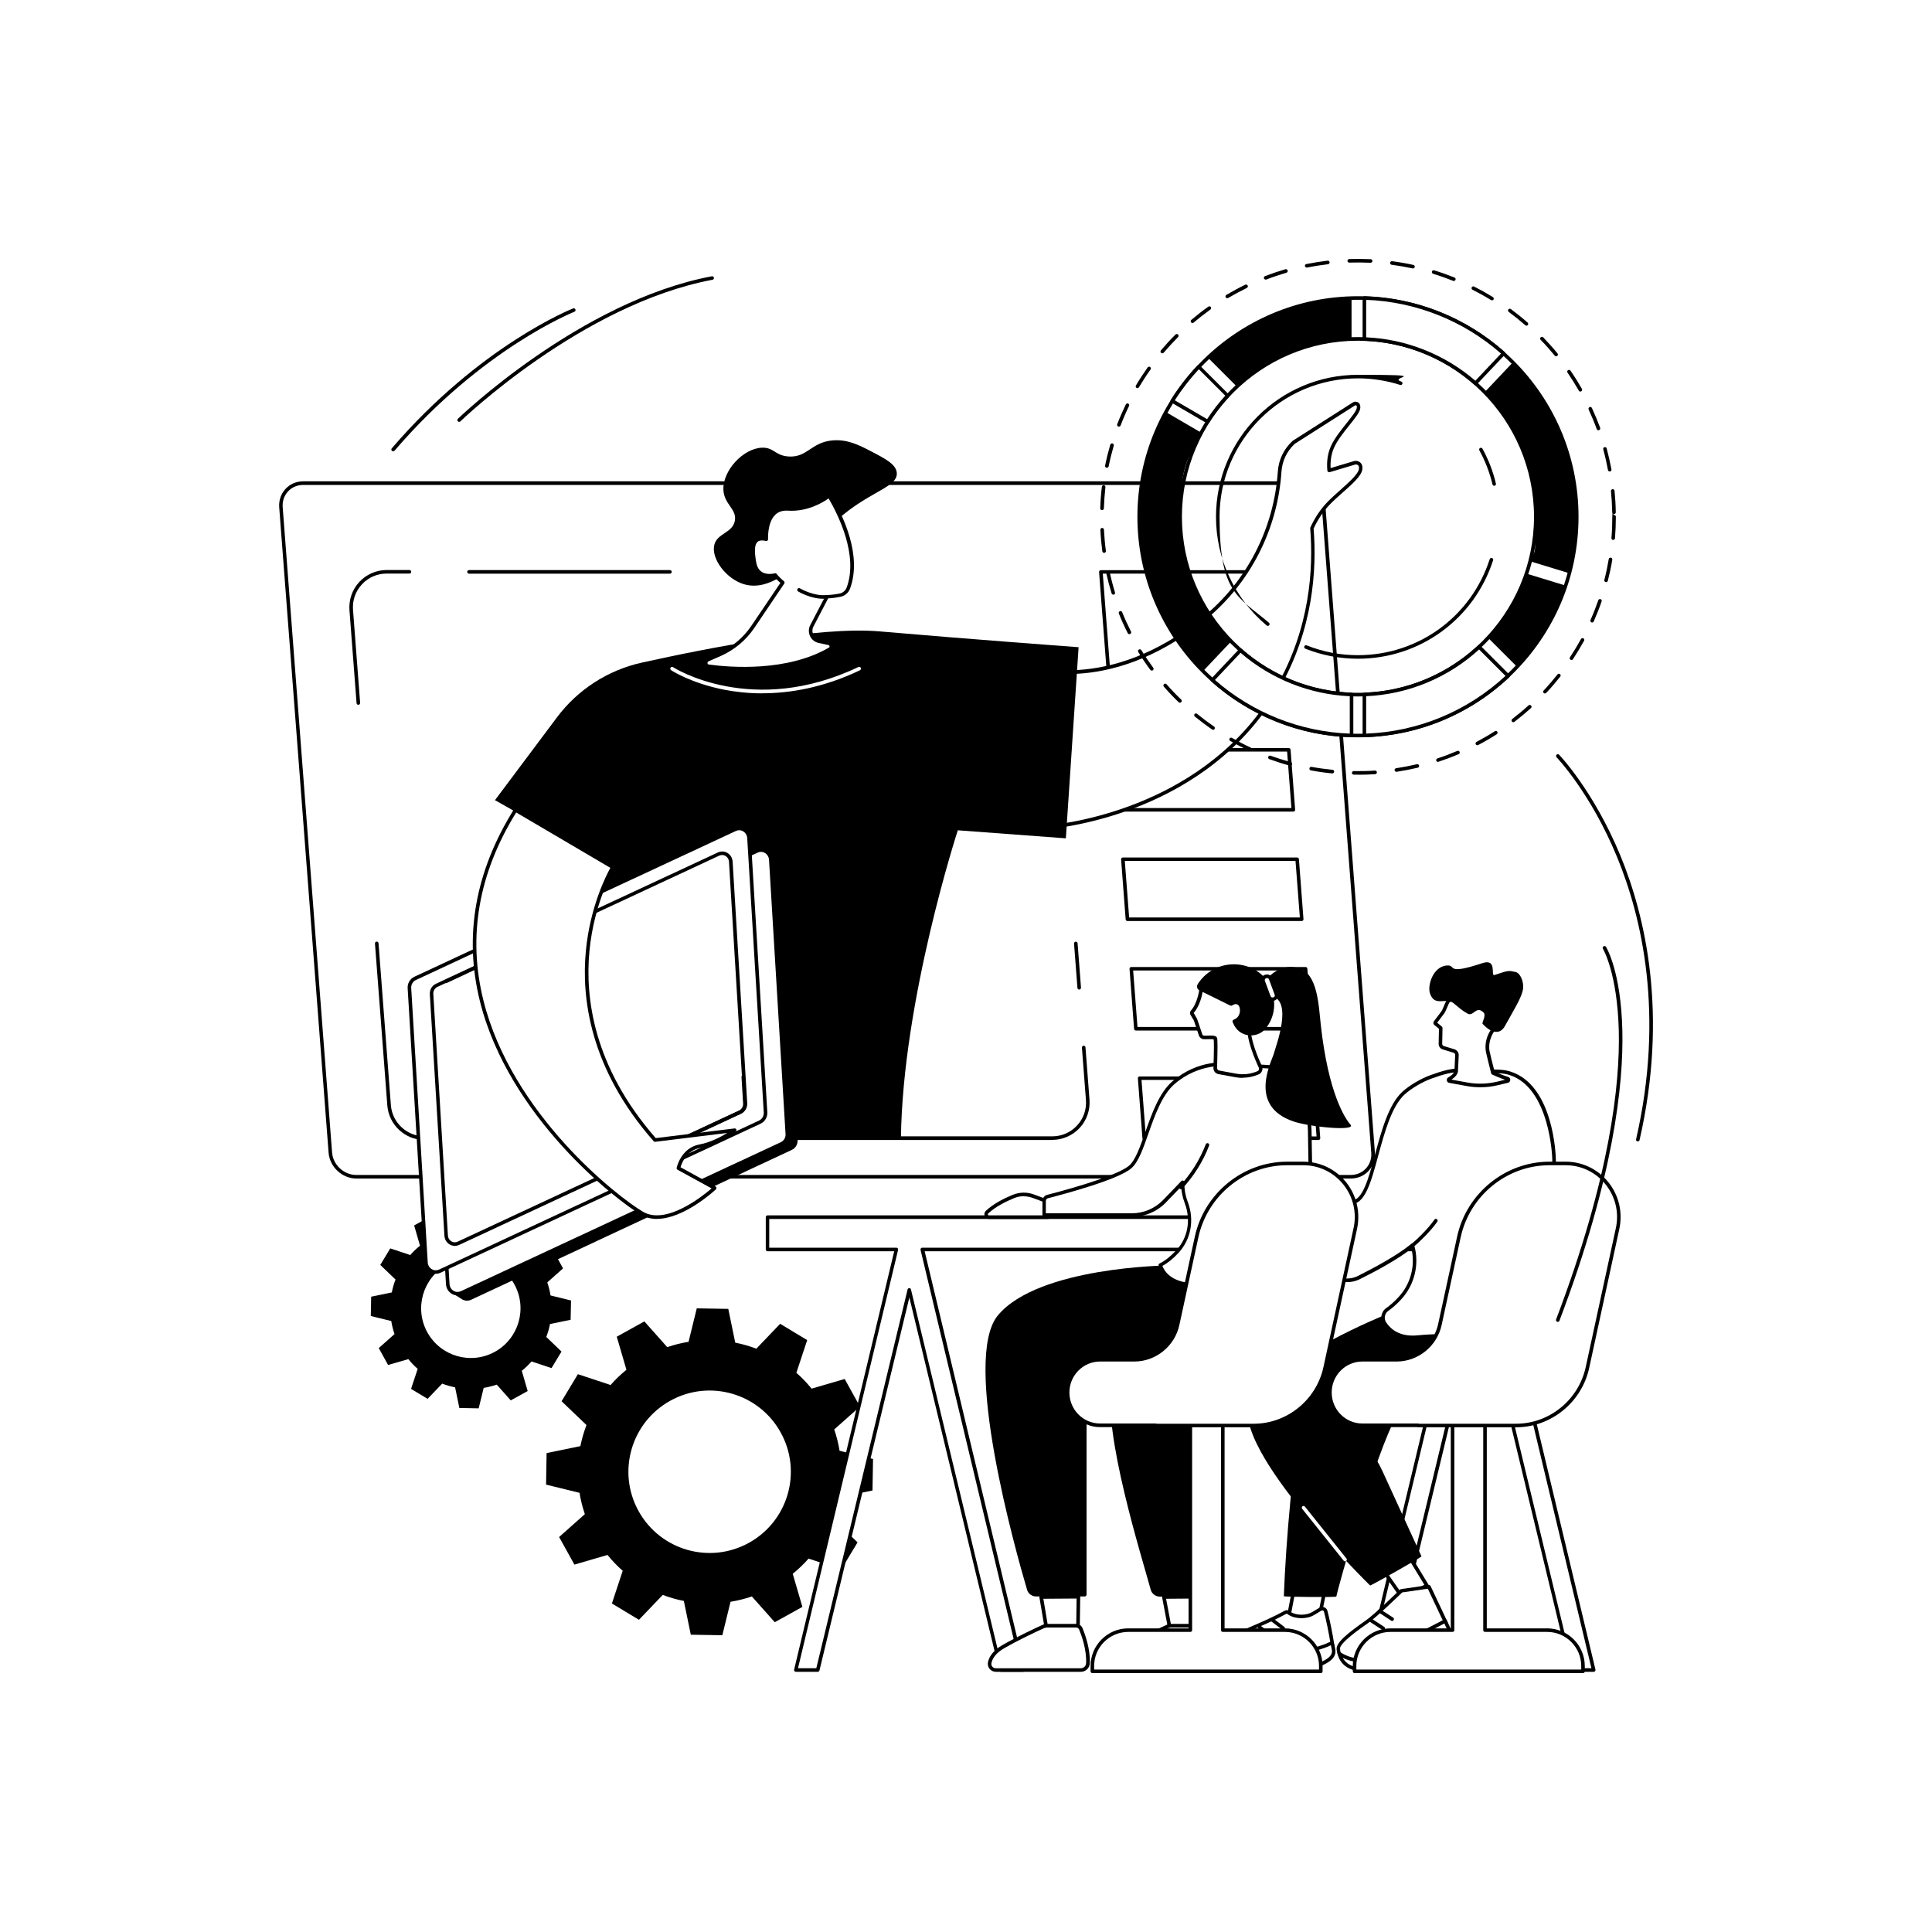 <?xml version="1.0" encoding="UTF-8"?> <svg xmlns="http://www.w3.org/2000/svg" version="1.1" viewBox="0 0 2500 2500"><defs><style> .st0 { fill: #fff; } </style></defs><g id="Background"><rect class="st0" width="2500" height="2500"></rect></g><g id="Illustration"><g id="Online_workshop"><path d="M660.9,1812.1l21.9-12.1-7.6-26.2c4.6-3.7,8.8-7.7,12.6-12.1l25.9,8.6,12.9-21.4-19.7-18.9c2.1-5.4,3.7-11,4.8-16.7l26.7-5.5.5-25-26.5-6.5c-.9-5.7-2.3-11.3-4.2-16.9l20.4-18.1-12.1-21.9-26.2,7.6c-3.7-4.6-7.7-8.8-12.1-12.6l8.6-25.9-21.4-12.9-18.9,19.7c-5.4-2.1-11-3.7-16.7-4.8l-5.5-26.7-25-.5-6.5,26.5c-5.7.9-11.3,2.3-16.9,4.2l-18.1-20.4-21.9,12.1,7.6,26.2c-4.6,3.7-8.8,7.7-12.6,12.1l-25.9-8.6-12.9,21.4,19.7,18.9c-2.1,5.4-3.7,11-4.8,16.7l-26.7,5.5-.5,25,26.5,6.5c.9,5.7,2.3,11.3,4.2,16.9l-20.4,18.1,12.1,21.9,26.2-7.6c3.7,4.6,7.7,8.8,12.1,12.6l-8.6,25.9,21.4,12.9,18.9-19.7c5.4,2.1,11,3.7,16.7,4.8l5.5,26.7,25,.5,6.5-26.5c5.7-.9,11.3-2.3,16.9-4.2l18.1,20.4ZM553,1724.1c-17.2-31.1-5.9-70.2,25.1-87.4,31.1-17.2,70.2-5.9,87.4,25.1,17.2,31.1,5.9,70.2-25.1,87.4-31.1,17.2-70.2,5.9-87.4-25.1Z"></path><path d="M1002.6,2099.1l35.7-19.8-12.5-42.8c7.5-6.1,14.3-12.6,20.5-19.7l42.3,14,21.1-35-32.2-30.8c3.4-8.9,6-18,7.8-27.3l43.7-9,.7-40.8-43.3-10.6c-1.5-9.3-3.8-18.5-6.9-27.6l33.3-29.6-19.8-35.7-42.8,12.5c-6.1-7.5-12.6-14.3-19.7-20.5l14-42.3-35-21.1-30.8,32.2c-8.9-3.4-18-6-27.3-7.8l-9-43.7-40.8-.7-10.6,43.3c-9.3,1.5-18.5,3.8-27.6,6.9l-29.6-33.3-35.7,19.8,12.5,42.8c-7.5,6.1-14.3,12.6-20.5,19.7l-42.3-14-21.1,35,32.2,30.8c-3.4,8.9-6,18-7.9,27.3l-43.7,9-.7,40.8,43.3,10.6c1.5,9.3,3.8,18.5,6.9,27.6l-33.3,29.6,19.8,35.7,42.8-12.5c6.1,7.5,12.6,14.3,19.7,20.5l-14,42.3,35,21.1,30.8-32.2c8.9,3.4,18,6,27.3,7.8l9,43.7,40.8.7,10.6-43.3c9.3-1.5,18.5-3.8,27.6-6.9l29.6,33.3ZM826.3,1955.3c-28.1-50.8-9.7-114.7,41.1-142.8,50.8-28.1,114.7-9.7,142.8,41.1,28.1,50.8,9.7,114.7-41.1,142.8-50.8,28.1-114.7,9.7-142.8-41.1Z"></path><g><g><path class="st0" d="M392.4,625.2h1286.8c17.3,0,32.3,14,33.6,31.2l63.9,835c1.3,17.3-11.6,31.2-28.8,31.2H461.1c-17.3,0-32.3-14-33.6-31.2l-63.9-835c-1.3-17.3,11.6-31.2,28.8-31.2Z"></path><path d="M1747.9,1525H461.1c-18.4,0-34.5-15-35.9-33.4l-63.9-835c-.7-9,2.2-17.5,8.1-23.9,5.9-6.4,14.1-9.9,23.1-9.9h1286.8c18.4,0,34.5,15,35.9,33.4l63.9,835c.7,9-2.2,17.5-8.1,23.9-5.9,6.4-14.1,9.9-23.1,9.9ZM392.4,627.5c-7.7,0-14.7,3-19.7,8.4-5,5.4-7.5,12.7-6.9,20.4l63.9,835c1.2,16,15.3,29.1,31.3,29.1h1286.8c7.7,0,14.7-3,19.7-8.4,5-5.4,7.5-12.7,6.9-20.4l-63.9-835c-1.2-16-15.3-29.1-31.3-29.1H392.4Z"></path></g><g><path d="M1396.5,1280.5c-1.2,0-2.2-.9-2.3-2.1l-4.4-57.4c0-1.3.9-2.4,2.1-2.5,1.2-.1,2.4.9,2.5,2.1l4.4,57.4c0,1.3-.9,2.4-2.1,2.5,0,0-.1,0-.2,0Z"></path><path d="M1361.7,1475.1h-812.4c-25.1,0-46.2-19.6-48.1-44.6l-16-209.6c0-1.3.9-2.4,2.1-2.5,1.3,0,2.4.9,2.5,2.1l16,209.6c1.7,22.6,20.9,40.3,43.5,40.3h812.4c12.3,0,23.7-5,32-14,8.4-9,12.4-20.7,11.5-33l-5.2-67.8c0-1.3.9-2.4,2.1-2.5,1.2,0,2.4.9,2.5,2.1l5.2,67.8c1,13.4-3.6,26.7-12.7,36.5-9.1,9.8-22,15.5-35.4,15.5Z"></path><path d="M463.7,912c-1.2,0-2.2-.9-2.3-2.1l-9.2-120.3c-1-13.4,3.6-26.7,12.7-36.5,9.1-9.8,22-15.5,35.4-15.5h29.5c1.3,0,2.3,1,2.3,2.3s-1,2.3-2.3,2.3h-29.5c-12.3,0-23.7,5-32,14-8.4,9-12.4,20.7-11.5,33l9.2,120.3c0,1.3-.9,2.4-2.1,2.5,0,0-.1,0-.2,0Z"></path><path d="M866.9,742.3h-260c-1.3,0-2.3-1-2.3-2.3s1-2.3,2.3-2.3h260c1.3,0,2.3,1,2.3,2.3s-1,2.3-2.3,2.3Z"></path><path d="M1673.6,1050.2h-225.5c-1.2,0-2.2-.9-2.3-2.1l-5.9-77.7c0-.6.2-1.3.6-1.7.4-.5,1.1-.7,1.7-.7h225.5c1.2,0,2.2.9,2.3,2.1l5.9,77.7c0,.6-.2,1.3-.6,1.7-.4.5-1.1.7-1.7.7ZM1450.2,1045.6h220.9l-5.6-73.1h-220.9l5.6,73.1Z"></path><path d="M1684.4,1191.8h-225.5c-1.2,0-2.2-.9-2.3-2.1l-5.9-77.7c0-.6.2-1.3.6-1.7.4-.5,1.1-.7,1.7-.7h225.5c1.2,0,2.2.9,2.3,2.1l5.9,77.7c0,.6-.2,1.3-.6,1.7s-1.1.7-1.7.7ZM1461.1,1187.2h220.9l-5.6-73.1h-220.9l5.6,73.1Z"></path><path d="M1695.3,1333.5h-225.5c-1.2,0-2.2-.9-2.3-2.1l-5.9-77.7c0-.6.2-1.3.6-1.7s1.1-.7,1.7-.7h225.5c1.2,0,2.2.9,2.3,2.1l5.9,77.7c0,.6-.2,1.3-.6,1.7s-1.1.7-1.7.7ZM1471.9,1328.9h220.9l-5.6-73.1h-220.9l5.6,73.1Z"></path><path d="M1706.1,1475.1h-225.5c-1.2,0-2.2-.9-2.3-2.1l-5.9-77.7c0-.6.2-1.3.6-1.7.4-.5,1.1-.7,1.7-.7h225.5c1.2,0,2.2.9,2.3,2.1l5.9,77.7c0,.6-.2,1.3-.6,1.7-.4.5-1.1.7-1.7.7ZM1482.7,1470.5h220.9l-5.6-73.1h-220.9l5.6,73.1Z"></path><path d="M1663,912h-225.5c-1.2,0-2.2-.9-2.3-2.1l-13-169.7c0-.6.2-1.3.6-1.7s1.1-.7,1.7-.7h225.5c1.2,0,2.2.9,2.3,2.1l13,169.7c0,.6-.2,1.3-.6,1.7-.4.5-1.1.7-1.7.7ZM1439.6,907.4h220.9l-12.6-165.1h-220.9l12.6,165.1Z"></path></g></g><g><g><g><path class="st0" d="M1328.2,862s104.4,40.3,230-61.7c57.6-46.8,92.7-115.9,97.6-190,1-14.5,7.4-28,18.1-37.9l77.9-49.7c1.5-1,3.5-.9,4.9.3,1.5,1.2,1.3,3.7,1.2,4.7-.7,9-25.1,31-33.8,50.7-2.7,6.2-5.7,16-4.3,30.3,10.9-3.3,21.9-6.5,32.8-9.8,2.3-.7,4.9,0,6.6,1.8,2,2.1,1.6,5.3,1.4,6.6-1.4,10.9-27.1,29-41.5,44.1-6,6.3-14.3,16.5-21.4,32.2,3.1,37.5,4.6,122-44.6,207.2-92,159.5-278.4,178-298,179.6l-26.9-208.5Z"></path><path d="M1355,1072.8c-1.1,0-2.1-.9-2.3-2l-26.9-208.5c-.1-.8.2-1.6.9-2.1.6-.5,1.5-.6,2.3-.3,1,.4,104.7,38.5,227.7-61.4,56.6-46,91.9-114.6,96.8-188.3,1-15.1,7.7-29.1,18.8-39.4.1,0,.2-.2.3-.3l77.9-49.7c2.4-1.5,5.4-1.3,7.6.5,2.4,2,2.2,5.4,2.1,6.7-.4,5.1-6.4,12.6-14,22.1-7.4,9.2-15.7,19.6-20,29.3-3.4,7.7-4.9,16.6-4.4,26.3l30.1-9c3.2-1,6.6,0,8.9,2.4,2.7,2.9,2.2,7,2,8.5-1.1,8.2-13,18.8-25.7,30-5.8,5.1-11.8,10.5-16.5,15.4-8.3,8.7-15.3,19.1-20.8,31,4.2,52.2-.2,130.4-44.9,208-91.8,159.2-278.8,179.1-299.8,180.8,0,0-.1,0-.2,0ZM1331,865.3l26.1,202.6c29.1-2.8,205.9-25.7,294-178.3,44.3-76.8,48.5-154.4,44.3-205.9,0-.4,0-.8.2-1.1,5.7-12.6,13.1-23.6,21.9-32.8,4.8-5,10.9-10.4,16.7-15.6,10.9-9.7,23.3-20.7,24.2-27.1.1-1,.5-3.5-.8-4.8-1.1-1.1-2.7-1.6-4.2-1.1l-32.8,9.8c-.7.2-1.4,0-2-.3-.6-.4-.9-1-1-1.7-1.1-11.7.4-22.2,4.5-31.4,4.6-10.3,13.1-20.9,20.6-30.3,6.5-8.2,12.7-15.9,13-19.6.2-1.9-.1-2.6-.4-2.8-.6-.5-1.5-.6-2.2-.1l-77.7,49.5c-10.2,9.5-16.3,22.3-17.2,36.2-5,75-40.9,144.8-98.5,191.6-65.3,53.1-124.9,67.2-163.4,69.6-33.4,2.1-56.7-3.7-65.3-6.3Z"></path></g><path d="M664.7,1473.2h501.1c2.1-179.5,73.6-398.8,73.6-398.8l139.8,10.4,16.5-247.3s-142.5-10.5-257.8-20.5c-77.9-6.7-222.2,21.5-307.7,40.5-43.8,9.8-82.7,34.9-109.6,70.9l-80.1,107,87,49.4c-74.5,125.8-73.9,285.8-62.8,388.4Z"></path><g><g><path d="M1010.7,1120.2l21.4,355c.3,5.4-2.6,10.5-7.4,12.7l-415.1,194c-4.1,1.9-8.6,1.4-12-.8-3.3-2.1-13.1-8.3-13.1-8.3l-14.3-357c-.3-5.4,2.6-10.5,7.4-12.7l416.8-200.4s7.4,5.1,10.9,7.6c3,2.2,5.2,5.7,5.4,10Z"></path><g><path class="st0" d="M997.5,1112.3l21.4,355c.3,5.4-2.6,10.5-7.4,12.7l-414,192.8c-8.1,3.8-17.4-2-18-11.2l-21.4-355c-.3-5.4,2.6-10.5,7.4-12.7l414-192.8c8.1-3.8,17.4,2,18,11.2Z"></path><path d="M592.2,1676.3c-2.6,0-5.2-.7-7.6-2.1-4.4-2.6-7.2-7.2-7.5-12.4l-21.4-355c-.4-6.3,3.1-12.3,8.8-14.9l414-192.8c4.5-2.1,9.5-1.8,13.8.7,4.4,2.6,7.2,7.2,7.5,12.4l21.4,355c.4,6.3-3.1,12.3-8.8,14.9l-414,192.8c-2,.9-4.1,1.4-6.2,1.4ZM984.7,1102.3c-1.4,0-2.9.3-4.3,1l-414,192.8c-3.9,1.8-6.4,6-6.1,10.5l21.4,355c.2,3.6,2.2,6.9,5.2,8.7,2.9,1.8,6.4,1.9,9.5.5l414-192.8c3.9-1.8,6.4-6,6.1-10.5l-21.4-355c-.2-3.6-2.2-6.9-5.2-8.7-1.6-1-3.4-1.5-5.2-1.5Z"></path></g></g><g><path class="st0" d="M969.2,1084.3l21.4,355c.3,5.4-2.6,10.5-7.4,12.7l-414,192.8c-8.1,3.8-17.4-2-18-11.2l-21.4-355c-.3-5.4,2.6-10.5,7.4-12.7l414-192.8c8.1-3.8,17.4,2,18,11.2Z"></path><path d="M564,1648.3c-2.6,0-5.2-.7-7.6-2.1-4.4-2.6-7.2-7.2-7.5-12.4l-21.4-355c-.4-6.3,3.1-12.3,8.7-14.9l414-192.8c4.5-2.1,9.5-1.8,13.8.7,4.4,2.6,7.2,7.2,7.5,12.4l21.4,355c.4,6.3-3.1,12.3-8.8,14.9l-414,192.8c-2,.9-4.1,1.4-6.2,1.4ZM956.5,1074.3c-1.4,0-2.9.3-4.3,1l-414,192.8c-3.9,1.8-6.4,6-6.1,10.5l21.4,355c.2,3.6,2.2,6.9,5.2,8.7,2.9,1.8,6.4,1.9,9.5.5l414-192.8c3.9-1.8,6.4-6,6.1-10.5l-21.4-355c-.2-3.6-2.2-6.9-5.2-8.7-1.6-1-3.4-1.5-5.2-1.5Z"></path></g><g><path class="st0" d="M945.6,1115l18.9,312.8c.3,4.8-2.3,9.2-6.5,11.2l-364.8,169.9c-7.2,3.3-15.4-1.8-15.9-9.8l-18.9-312.8c-.3-4.8,2.3-9.2,6.5-11.2l364.8-169.9c7.2-3.3,15.4,1.8,15.9,9.8Z"></path><path d="M588.6,1612.2c-2.3,0-4.7-.6-6.8-1.9-3.9-2.3-6.4-6.5-6.7-11.1l-18.9-312.8c-.3-5.7,2.8-11.1,7.9-13.4l364.8-169.9c4-1.9,8.6-1.7,12.4.6,3.9,2.3,6.4,6.5,6.7,11.1l18.9,312.8c.3,5.7-2.8,11.1-7.9,13.4l-364.8,169.9c-1.8.8-3.7,1.3-5.6,1.3ZM934.4,1106.4c-1.2,0-2.5.3-3.7.8l-364.8,169.9c-3.3,1.6-5.4,5.2-5.2,9l18.9,312.8c.2,3.1,1.9,5.9,4.5,7.4,2.5,1.5,5.5,1.7,8.1.4l364.8-169.9c3.3-1.6,5.4-5.2,5.2-9l-18.9-312.8c-.2-3.1-1.9-5.9-4.5-7.4-1.4-.8-2.9-1.2-4.4-1.2Z"></path></g><g><path d="M866.9,1483.6c-.9,0-1.7-.5-2.1-1.3-.5-1.2,0-2.5,1.1-3.1l90.5-42.1c3.3-1.6,5.4-5.2,5.2-8.9l-2.1-34.7c0-1.3.9-2.4,2.2-2.4,1.3,0,2.4.9,2.4,2.2l2.1,34.7c.3,5.7-2.8,11.1-7.9,13.4l-90.5,42.1c-.3.1-.6.2-1,.2Z"></path><path d="M577,1272.2c-.9,0-1.7-.5-2.1-1.3-.5-1.2,0-2.5,1.1-3.1l59.9-28.1c1.2-.5,2.5,0,3.1,1.1.5,1.2,0,2.5-1.1,3.1l-59.9,28.1c-.3.1-.7.2-1,.2Z"></path></g></g><g><path class="st0" d="M667.1,1048.3l125.8,74s-105,171.4,54.6,353l103.1-12.7s-22.2,16.5-45,20.7c-22.8,4.1-27.7,28.5-27.7,28.5l46.9,25.7s-57.6,53.6-93.7,32.7c-36.1-20.9-336.4-245.9-163.9-521.8Z"></path><path d="M850.2,1577.3c-7.1,0-14-1.5-20.3-5.2-32.5-18.8-171.8-127.3-208.9-276.6-21-84.4-6.1-168.1,44.2-248.5.7-1.1,2-1.4,3.1-.8l125.8,74c.5.3.9.8,1.1,1.4.2.6,0,1.2-.3,1.8-.3.4-26.1,43.3-32.2,107.6-5.6,59.1,4.7,148.9,85.8,241.7l101.9-12.5c1-.2,2,.5,2.4,1.4.4,1,0,2.1-.8,2.7-.9.7-22.9,16.9-46,21.1-17.7,3.2-23.9,19.8-25.4,25l45.3,24.9c.6.4,1.1,1,1.2,1.7,0,.7-.2,1.5-.7,2-2,1.9-41.5,38.2-76.2,38.2ZM667.9,1051.4c-48.7,78.7-62.9,160.5-42.4,243,36.7,147.7,174.6,255.1,206.7,273.7,30.1,17.5,77.4-20.6,88.6-30.3l-44-24.1c-.9-.5-1.4-1.5-1.2-2.5,0-.3,5.5-25.9,29.6-30.3,13.9-2.5,27.6-9.8,36-14.9l-93.4,11.5c-.8,0-1.5-.2-2-.8-83-94.4-93.5-186-87.7-246.3,5.5-57.4,26.5-98,31.7-107.4l-121.9-71.7Z"></path></g></g><g><path d="M1016.8,742.5c-12.5,7.8-32.2,20-54.1,13.5-23.3-7-42.7-33.3-38.4-50.9,3.8-15.4,23.5-15.1,26.6-31.2,2.8-15.1-13.6-20.9-14.8-39.5-1.5-24.8,25.3-54.4,50.2-55.1,15.2-.4,16.8,10.4,34.4,11.4,24,1.4,28.8-18.1,56.1-20.8,19.6-1.9,35.7,6.5,49.2,13.5,20,10.4,33.2,17.3,34.4,28.1,2.5,22-48.9,25.5-96.4,81-17.3,20.2-23.8,35.3-47.2,49.9Z"></path><g><path class="st0" d="M1097.8,760.9c18.5-50.3-21.9-114.2-24.9-119.5,0,0-22.9,19-53.4,17-30.5-2-28,39.2-28,39.2-16.6-3.7-19.5,7.5-15.4,30.3,4.1,22.8,26.7,16.1,26.7,16.1,3.2,3.8,6.5,7,9.9,9.9l-38.7,57.3c-10.6,15.6-25.3,28-42.6,35.6l-15.7,6.9c-4.1,1.8-3.3,7.9,1.2,8.4,30.7,4.1,102.7,9.3,156.7-22.2,3.2-1.9,2.4-6.8-1.3-7.6l-12.6-2.7c-8.9-1.9-13.6-11.8-9.4-19.9l19.6-37.6c6.8-.3,12.7-1.2,17-2.1,4.9-1,8.9-4.5,10.7-9.3Z"></path><path d="M963,867.5c-19.3,0-35.7-1.6-46.3-3.1-3-.4-5.3-2.7-5.8-5.7-.4-3,1.2-5.9,4-7.1l15.7-6.9c16.9-7.5,31.3-19.5,41.6-34.8l37.6-55.6c-2.7-2.4-5.3-5-7.6-7.7-3.3.7-11.6,1.8-18.5-2.5-5.1-3.1-8.3-8.4-9.7-15.8-2.9-16.3-2.1-25.7,2.8-30.4,2.9-2.8,7-3.8,12.5-3.1,0-6.6,1.1-22.6,10.5-32,5.1-5.1,11.8-7.4,20-6.8,29.2,2,51.5-16.3,51.7-16.5.5-.4,1.2-.6,1.9-.5.7.1,1.3.5,1.6,1.1.2.3.4.7.7,1.3,15.8,26.7,39.9,77.8,24.3,120.1-2,5.5-6.7,9.6-12.4,10.7-5.2,1.1-10.6,1.8-16,2.1l-19,36.4c-1.7,3.2-1.8,6.9-.2,10.2,1.5,3.3,4.5,5.6,8,6.4l12.6,2.7c2.6.6,4.6,2.6,5,5.3.4,2.6-.8,5.2-3.1,6.5-35.1,20.5-77.9,25.6-111.9,25.6ZM1003,741.7c.7,0,1.3.3,1.8.8,2.9,3.5,6.1,6.7,9.6,9.6.9.8,1.1,2.1.4,3.1l-38.7,57.3c-10.8,16-25.9,28.6-43.6,36.4l-15.7,6.9c-1.4.6-1.3,1.9-1.3,2.3,0,.4.3,1.6,1.8,1.8,28.7,3.9,101.4,9.4,155.3-21.9.9-.5.9-1.4.8-1.8,0-.3-.3-1.3-1.4-1.5l-12.6-2.7c-5-1.1-9.1-4.3-11.2-8.9s-2.1-9.8.3-14.3l19.6-37.6c.4-.7,1.1-1.2,1.9-1.2,5.5-.2,11.3-.9,16.6-2,4.1-.9,7.5-3.8,9-7.8,15.3-41.5-10.8-93.7-23.4-115.3-6.5,4.7-26.8,17.6-52.8,15.9-6.8-.4-12.3,1.4-16.4,5.5-10.3,10.2-9.1,31.1-9.1,31.3,0,.7-.3,1.4-.8,1.9-.6.5-1.3.7-2,.5-5.3-1.2-9-.7-11.1,1.4-3.6,3.4-4,12-1.5,26.2,1.1,6,3.6,10.2,7.5,12.6,6.9,4.3,16.2,1.7,16.3,1.7.2,0,.4,0,.6,0ZM1097.8,760.9h0,0Z"></path></g><path d="M1065.2,774.8c-16.5,0-31.8-9.1-32.5-9.5-1.1-.7-1.4-2.1-.8-3.2.7-1.1,2.1-1.4,3.2-.8.2.1,18,10.7,34.8,8.6,1.3-.1,2.4.7,2.6,2,.2,1.3-.7,2.4-2,2.6-1.7.2-3.5.3-5.2.3Z"></path></g><path class="st0" d="M986.3,897.2c-18.6,0-35-2-48.6-4.6-43-8.3-68.3-24.7-69.3-25.4-1.1-.7-1.4-2.1-.7-3.2.7-1.1,2.1-1.4,3.2-.7,1,.7,102.5,65.3,239.9-.2,1.2-.6,2.5,0,3.1,1.1.5,1.1,0,2.5-1.1,3.1-47.8,22.8-91.1,29.8-126.5,29.8Z"></path></g><g><path d="M1757.2,1002.4c-1.8,0-3.7,0-5.5,0-1.3,0-2.3-1.1-2.3-2.3,0-1.3,1.1-2.3,2.3-2.3h0c9.1.1,18.4,0,27.5-.7,1.3,0,2.4.9,2.5,2.2,0,1.3-.9,2.4-2.2,2.5-7.4.5-14.9.7-22.4.7ZM1724.1,1000.8c0,0-.2,0-.2,0-9.2-.9-18.5-2.2-27.6-3.9-1.3-.2-2.1-1.4-1.9-2.7.2-1.3,1.4-2.1,2.7-1.9,9,1.7,18.1,2.9,27.2,3.8,1.3.1,2.2,1.3,2.1,2.5-.1,1.2-1.1,2.1-2.3,2.1ZM1806.9,998.7c-1.1,0-2.1-.8-2.3-2-.2-1.3.7-2.4,1.9-2.6,9-1.4,18.1-3.1,27-5.2,1.2-.3,2.5.5,2.8,1.7.3,1.2-.5,2.5-1.7,2.8-9,2.1-18.2,3.9-27.4,5.3-.1,0-.2,0-.3,0ZM1669.7,990.8c-.2,0-.4,0-.6,0-8.9-2.4-17.9-5.3-26.6-8.5-1.2-.4-1.8-1.8-1.4-3,.4-1.2,1.8-1.8,3-1.4,8.6,3.1,17.4,5.9,26.2,8.3,1.2.3,2,1.6,1.6,2.8-.3,1-1.2,1.7-2.2,1.7ZM1860.7,985.9c-1,0-1.9-.6-2.2-1.6-.4-1.2.3-2.5,1.5-2.9,8.7-2.8,17.3-6.1,25.7-9.7,1.2-.5,2.5,0,3,1.2.5,1.2,0,2.5-1.2,3-8.5,3.6-17.3,6.9-26.1,9.8-.2,0-.5.1-.7.1ZM1617.7,971.8c-.3,0-.7,0-1-.2-8.4-3.9-16.7-8.2-24.8-12.8-1.1-.6-1.5-2-.9-3.1.6-1.1,2-1.5,3.1-.9,7.9,4.5,16.1,8.8,24.4,12.6,1.2.5,1.7,1.9,1.1,3.1-.4.8-1.2,1.3-2.1,1.3ZM1911.6,964.3c-.8,0-1.6-.4-2-1.2-.6-1.1-.2-2.5,1-3.1,8.1-4.3,16.1-8.9,23.7-13.8,1.1-.7,2.5-.4,3.2.7.7,1.1.4,2.5-.7,3.2-7.8,5-15.9,9.7-24.1,14-.3.2-.7.3-1.1.3ZM1569.7,944.3c-.5,0-.9-.1-1.3-.4-7.6-5.2-15.1-10.9-22.3-16.7-1-.8-1.1-2.3-.3-3.2.8-1,2.3-1.1,3.2-.3,7.1,5.8,14.5,11.3,22,16.5,1.1.7,1.3,2.2.6,3.2-.4.7-1.2,1-1.9,1ZM1958.2,934.5c-.7,0-1.4-.3-1.8-.9-.8-1-.6-2.5.4-3.2,7.2-5.5,14.4-11.5,21.1-17.6.9-.9,2.4-.8,3.3.2.9.9.8,2.4-.2,3.3-6.9,6.2-14.1,12.2-21.4,17.8-.4.3-.9.5-1.4.5ZM1526.8,909.3c-.6,0-1.2-.2-1.6-.6-6.7-6.4-13.1-13.2-19.2-20.2-.8-1-.7-2.4.2-3.3,1-.8,2.4-.7,3.3.2,6,6.9,12.4,13.6,19,19.9.9.9.9,2.3,0,3.3-.5.5-1.1.7-1.7.7ZM1999.2,897.4c-.6,0-1.1-.2-1.6-.6-.9-.9-1-2.3-.1-3.3,6.3-6.7,12.3-13.7,17.9-20.8.8-1,2.2-1.2,3.2-.4,1,.8,1.2,2.2.4,3.2-5.7,7.2-11.8,14.4-18.2,21.1-.5.5-1.1.7-1.7.7ZM1490.4,867.7c-.7,0-1.4-.3-1.9-.9-5.5-7.4-10.8-15.2-15.6-23.1-.7-1.1-.3-2.5.8-3.2,1.1-.7,2.5-.3,3.2.8,4.8,7.8,10,15.4,15.4,22.8.8,1,.5,2.5-.5,3.2-.4.3-.9.5-1.4.5ZM2033.5,854c-.4,0-.9-.1-1.3-.4-1.1-.7-1.4-2.1-.6-3.2,5-7.6,9.8-15.5,14.2-23.5.6-1.1,2-1.5,3.1-.9,1.1.6,1.5,2,.9,3.1-4.5,8.1-9.3,16.1-14.4,23.9-.4.7-1.2,1-1.9,1ZM1461.4,820.6c-.8,0-1.7-.5-2.1-1.3-4.2-8.2-8.1-16.8-11.5-25.4-.5-1.2,0-2.5,1.3-3,1.2-.5,2.5,0,3,1.3,3.4,8.5,7.3,16.9,11.4,25,.6,1.1.1,2.5-1,3.1-.3.2-.7.3-1,.3ZM2060.2,805.5c-.3,0-.6,0-.9-.2-1.2-.5-1.7-1.9-1.2-3,3.7-8.3,7.1-17,10.1-25.6.4-1.2,1.7-1.8,2.9-1.4,1.2.4,1.8,1.7,1.4,2.9-3,8.7-6.5,17.5-10.2,25.9-.4.9-1.2,1.4-2.1,1.4ZM1440.6,769.4c-1,0-1.9-.6-2.2-1.6-2.7-8.8-5.1-17.9-7.1-26.9-.3-1.2.5-2.5,1.8-2.7,1.2-.3,2.5.5,2.7,1.8,2,8.9,4.3,17.9,7,26.6.4,1.2-.3,2.5-1.5,2.9-.2,0-.5.1-.7.1ZM2078.3,753.2c-.2,0-.4,0-.6,0-1.2-.3-2-1.6-1.7-2.8,2.3-8.8,4.2-17.9,5.7-26.9.2-1.3,1.4-2.1,2.7-1.9,1.3.2,2.1,1.4,1.9,2.7-1.5,9.1-3.5,18.3-5.8,27.3-.3,1-1.2,1.7-2.2,1.7ZM1428.7,715.4c-1.1,0-2.1-.8-2.3-2-1.2-9.1-2.1-18.5-2.5-27.8,0-1.3.9-2.4,2.2-2.4,1.3-.1,2.4.9,2.4,2.2.5,9.1,1.3,18.4,2.5,27.4.2,1.3-.7,2.4-2,2.6-.1,0-.2,0-.3,0ZM2087.5,698.7c0,0-.1,0-.2,0-1.3-.1-2.2-1.2-2.1-2.5.8-9.1,1.1-18.3,1.1-27.5s1-2.3,2.3-2.3,2.3,1,2.3,2.3c0,9.3-.4,18.7-1.1,27.8-.1,1.2-1.1,2.1-2.3,2.1ZM2088.5,665.2c-1.3,0-2.3-1-2.3-2.3-.2-9.1-.7-18.4-1.6-27.4-.1-1.3.8-2.4,2.1-2.5,1.3-.1,2.4.8,2.5,2.1.9,9.2,1.5,18.6,1.6,27.8,0,1.3-1,2.3-2.3,2.3h0ZM1425.9,660.1s0,0,0,0c-1.3,0-2.3-1.1-2.2-2.4.3-9.3,1-18.6,2.1-27.8.1-1.3,1.3-2.2,2.6-2,1.3.1,2.2,1.3,2,2.6-1,9.1-1.7,18.3-2,27.4,0,1.2-1.1,2.2-2.3,2.2ZM2083,610.1c-1.1,0-2.1-.8-2.3-1.9-1.7-9-3.7-18-6.1-26.8-.3-1.2.4-2.5,1.6-2.8,1.2-.3,2.5.4,2.8,1.6,2.4,8.9,4.5,18.1,6.2,27.2.2,1.3-.6,2.5-1.8,2.7-.1,0-.3,0-.4,0ZM1432.3,605.2c-.2,0-.3,0-.5,0-1.3-.3-2.1-1.5-1.8-2.7,1.8-9.1,4.1-18.2,6.7-27.1.4-1.2,1.6-1.9,2.9-1.6,1.2.4,1.9,1.6,1.6,2.9-2.5,8.7-4.8,17.7-6.6,26.7-.2,1.1-1.2,1.9-2.3,1.9ZM2068.4,556.8c-.9,0-1.8-.6-2.2-1.5-3.1-8.5-6.7-17.1-10.5-25.4-.5-1.2,0-2.5,1.1-3.1,1.2-.5,2.5,0,3.1,1.1,3.9,8.4,7.5,17.1,10.7,25.7.4,1.2-.2,2.5-1.4,3-.3,0-.5.1-.8.1ZM1447.8,552.1c-.3,0-.6,0-.8-.2-1.2-.5-1.8-1.8-1.3-3,3.3-8.6,7.1-17.2,11.1-25.6.6-1.1,1.9-1.6,3.1-1.1,1.1.6,1.6,1.9,1.1,3.1-4,8.2-7.7,16.7-10.9,25.2-.4.9-1.2,1.5-2.2,1.5ZM2045,506.7c-.8,0-1.6-.4-2-1.2-4.5-7.9-9.4-15.7-14.6-23.3-.7-1.1-.5-2.5.6-3.2,1.1-.7,2.5-.5,3.2.6,5.3,7.6,10.2,15.6,14.8,23.6.6,1.1.2,2.5-.9,3.2-.4.2-.8.3-1.1.3ZM1471.9,502.3c-.4,0-.8-.1-1.2-.3-1.1-.7-1.5-2.1-.8-3.2,4.7-8,9.8-15.8,15.2-23.4.7-1,2.2-1.3,3.2-.5,1,.7,1.3,2.2.5,3.2-5.3,7.4-10.3,15.2-15,23-.4.7-1.2,1.1-2,1.1ZM2013.7,461.1c-.7,0-1.3-.3-1.8-.8-5.8-7.1-11.9-14-18.3-20.5-.9-.9-.9-2.4,0-3.3.9-.9,2.4-.9,3.3,0,6.4,6.7,12.7,13.7,18.5,20.8.8,1,.7,2.4-.3,3.2-.4.4-.9.5-1.5.5ZM1504,457.2c-.5,0-1.1-.2-1.5-.5-1-.8-1.1-2.3-.3-3.3,6-7.1,12.3-14,18.9-20.5.9-.9,2.4-.9,3.3,0,.9.9.9,2.4,0,3.3-6.5,6.5-12.7,13.3-18.6,20.2-.5.5-1.1.8-1.8.8ZM1975.2,421.4c-.5,0-1.1-.2-1.5-.6-6.9-6-14.1-11.8-21.4-17.2-1-.8-1.2-2.2-.5-3.2.8-1,2.2-1.2,3.2-.5,7.4,5.5,14.8,11.4,21.7,17.5,1,.8,1.1,2.3.2,3.3-.5.5-1.1.8-1.7.8ZM1543.1,418c-.7,0-1.3-.3-1.8-.8-.8-1-.7-2.4.3-3.3,7.1-6,14.5-11.8,22-17.1,1-.7,2.5-.5,3.2.5.7,1,.5,2.5-.5,3.2-7.4,5.3-14.7,11-21.7,16.9-.4.4-1,.5-1.5.5ZM1930.6,388.6c-.4,0-.8-.1-1.2-.3-7.8-4.8-15.9-9.3-24-13.4-1.1-.6-1.6-2-1-3.1.6-1.1,2-1.6,3.1-1,8.3,4.2,16.5,8.8,24.3,13.6,1.1.7,1.4,2.1.8,3.2-.4.7-1.2,1.1-2,1.1ZM1588.1,385.9c-.8,0-1.6-.4-2-1.1-.7-1.1-.3-2.5.8-3.2,8-4.7,16.2-9.2,24.5-13.2,1.1-.6,2.5,0,3.1,1.1.6,1.1,0,2.5-1.1,3.1-8.2,4-16.3,8.4-24.2,13-.4.2-.8.3-1.2.3ZM1881.2,363.6c-.3,0-.6,0-.9-.2-8.5-3.4-17.2-6.5-25.9-9.2-1.2-.4-1.9-1.7-1.5-2.9.4-1.2,1.7-1.9,2.9-1.5,8.8,2.7,17.7,5.9,26.3,9.3,1.2.5,1.8,1.8,1.3,3-.4.9-1.2,1.4-2.1,1.4ZM1637.8,361.8c-.9,0-1.8-.6-2.2-1.5-.5-1.2.1-2.5,1.3-3,8.6-3.3,17.5-6.3,26.4-8.9,1.2-.4,2.5.3,2.9,1.6.4,1.2-.3,2.5-1.6,2.9-8.8,2.6-17.5,5.5-26,8.8-.3.1-.6.2-.8.2ZM1828.4,347.3c-.2,0-.3,0-.5,0-8.9-1.9-18-3.5-27.1-4.7-1.3-.2-2.2-1.3-2-2.6.2-1.3,1.3-2.1,2.6-2,9.2,1.2,18.4,2.8,27.5,4.8,1.2.3,2,1.5,1.8,2.7-.2,1.1-1.2,1.8-2.3,1.8ZM1690.9,346.2c-1.1,0-2-.8-2.3-1.8-.3-1.3.6-2.5,1.8-2.7,9.1-1.8,18.3-3.3,27.5-4.4,1.3-.1,2.4.8,2.6,2,.1,1.3-.8,2.4-2,2.6-9.1,1.1-18.2,2.5-27.1,4.3-.2,0-.3,0-.5,0ZM1773.5,340s0,0-.1,0c-9.1-.4-18.5-.5-27.5-.2,0,0,0,0,0,0-1.2,0-2.3-1-2.3-2.2,0-1.3,1-2.3,2.2-2.4,9.1-.3,18.6-.2,27.9.2,1.3,0,2.3,1.1,2.2,2.4,0,1.2-1.1,2.2-2.3,2.2Z"></path><g><path class="st0" d="M1757.2,385.6c-156.4,0-283.1,126.8-283.1,283.1s126.8,283.1,283.1,283.1,283.1-126.8,283.1-283.1-126.8-283.1-283.1-283.1ZM1757.2,898.9c-127.1,0-230.1-103-230.1-230.1s103-230.1,230.1-230.1,230.1,103,230.1,230.1-103,230.1-230.1,230.1Z"></path><path d="M1757.2,954.1c-157.4,0-285.4-128-285.4-285.4s128-285.4,285.4-285.4,285.4,128,285.4,285.4-128,285.4-285.4,285.4ZM1757.2,387.9c-154.8,0-280.8,126-280.8,280.8s126,280.8,280.8,280.8,280.8-126,280.8-280.8-126-280.8-280.8-280.8ZM1757.2,901.2c-128.2,0-232.5-104.3-232.5-232.5s104.3-232.5,232.5-232.5,232.5,104.3,232.5,232.5-104.3,232.5-232.5,232.5ZM1757.2,440.9c-125.6,0-227.8,102.2-227.8,227.8s102.2,227.8,227.8,227.8,227.8-102.2,227.8-227.8-102.2-227.8-227.8-227.8Z"></path></g><g><g><path class="st0" d="M1588.7,512l-37.5-37.5c-12.8,13.6-24.3,28.4-34.2,44.3l45.8,26.7c7.6-12,16.3-23.2,26-33.6Z"></path><path d="M1562.7,547.9c-.4,0-.8-.1-1.2-.3l-45.8-26.7c-.5-.3-.9-.8-1.1-1.4-.2-.6,0-1.2.3-1.8,10-16,21.6-31,34.5-44.7.4-.5,1-.7,1.6-.7.6,0,1.2.2,1.7.7l37.5,37.5c.9.9.9,2.3,0,3.2-9.6,10.3-18.2,21.5-25.7,33.3-.4.7-1.2,1.1-2,1.1ZM1520.2,518l41.8,24.4c7-10.7,14.8-20.9,23.5-30.4l-34.2-34.2c-11.5,12.4-22,25.9-31.1,40.2Z"></path></g><g><path class="st0" d="M1765.5,385.7v53c55,1.9,105.1,23.2,143.7,57.2l36.4-38.5c-48.1-43-111-69.7-180.1-71.7Z"></path><path d="M1909.2,498.2c-.5,0-1.1-.2-1.5-.6-39.4-34.7-89.9-54.8-142.3-56.6-1.2,0-2.2-1.1-2.2-2.3v-53c0-.6.3-1.2.7-1.7.4-.4,1.1-.7,1.7-.7,67,1.9,131.5,27.6,181.6,72.3.5.4.7,1,.8,1.6,0,.6-.2,1.2-.6,1.7l-36.4,38.5c-.5.5-1.1.7-1.7.7ZM1767.8,436.5c51.9,2.3,101.9,22.2,141.3,56.2l33.2-35.2c-48.4-42.5-110.2-67.1-174.5-69.5v48.4Z"></path></g><path d="M1921.2,507.3c40.9,41.5,66.1,98.5,66.1,161.4s-2.5,39.2-7.3,57.6l50.7,15.5c6.2-23.3,9.6-47.8,9.6-73.1,0-78-31.6-148.7-82.6-199.9l-36.4,38.5Z"></path><path d="M1925.7,825.5l37.5,37.5c28-29.7,49.7-65.5,62.9-105.2l-50.7-15.5c-10.5,31.3-27.7,59.6-49.7,83.3Z"></path><path d="M1593.1,830.1c-40.9-41.5-66.1-98.5-66.1-161.4s9.9-76.5,27.3-108.9l-45.8-26.7c-22,40.3-34.5,86.5-34.5,135.6,0,78,31.6,148.7,82.6,199.9l36.4-38.5Z"></path><g><path class="st0" d="M1913.9,837.2c-39.2,36.5-91.2,59.5-148.5,61.5v53c71.9-2.1,137.1-31,185.9-77l-37.5-37.5Z"></path><path d="M1765.5,954c-.6,0-1.2-.2-1.6-.7-.4-.4-.7-1-.7-1.7v-53c0-1.2,1-2.3,2.2-2.3,54.7-1.9,106.9-23.6,147-60.9.9-.8,2.3-.8,3.2,0l37.5,37.5c.4.4.7,1,.7,1.7s-.3,1.2-.7,1.6c-50.9,48.1-117.5,75.6-187.5,77.7h0ZM1767.8,900.9v48.4c67.2-2.5,131-29,180.3-74.7l-34.2-34.2c-40.1,36.7-91.9,58.1-146.1,60.5Z"></path></g><path d="M1600.4,500.2c39.2-36.5,91.2-59.5,148.5-61.5v-53c-71.9,2.1-137.1,31-186,77l37.5,37.5Z"></path><g><path class="st0" d="M1748.9,951.7v-53c-55-1.9-105.1-23.2-143.7-57.2l-36.4,38.5c48.1,43,111,69.7,180.1,71.7Z"></path><path d="M1748.9,954h0c-67-1.9-131.5-27.6-181.6-72.3-.5-.4-.7-1-.8-1.6,0-.6.2-1.2.6-1.7l36.4-38.5c.9-.9,2.3-1,3.2-.1,39.4,34.7,89.9,54.8,142.3,56.6,1.2,0,2.2,1.1,2.2,2.3v53c0,.6-.3,1.2-.7,1.7-.4.4-1,.7-1.6.7ZM1572.1,879.8c48.4,42.5,110.2,67.1,174.5,69.5v-48.4c-51.9-2.3-101.9-22.2-141.3-56.2l-33.2,35.2Z"></path></g></g><g><path d="M1757.2,852.4c-23.5,0-46.4-4.4-68.1-13-1.2-.5-1.8-1.8-1.3-3,.5-1.2,1.8-1.8,3-1.3,21.1,8.4,43.4,12.7,66.4,12.7,78.1,0,146.6-49.9,170.5-124.3.4-1.2,1.7-1.9,2.9-1.5,1.2.4,1.9,1.7,1.5,2.9-24.5,76.2-94.8,127.5-174.9,127.5Z"></path><path d="M1933.5,628.6c-1,0-2-.7-2.2-1.8-3.7-15.3-9.4-30.2-17-44-.6-1.1-.2-2.5.9-3.1,1.1-.6,2.5-.2,3.1.9,7.8,14.2,13.7,29.4,17.4,45.2.3,1.2-.5,2.5-1.7,2.8-.2,0-.4,0-.5,0Z"></path><path d="M1640.6,809.9c-.5,0-1.1-.2-1.5-.5-41.7-35-65.6-86.3-65.6-140.7,0-101.3,82.4-183.7,183.7-183.7s37.9,2.9,56,8.7c1.2.4,1.9,1.7,1.5,2.9-.4,1.2-1.7,1.9-2.9,1.5-17.6-5.6-35.9-8.5-54.6-8.5-98.7,0-179.1,80.3-179.1,179s23.3,103,63.9,137.2c1,.8,1.1,2.3.3,3.3-.5.5-1.1.8-1.8.8Z"></path></g></g><g><g><polygon class="st0" points="2063.1 1575 993.1 1575 993.1 1616.8 1159.9 1616.8 1029.7 2161 1058.1 2161 1176.7 1669.1 1295.2 2161 1323.6 2161 1193.5 1616.8 2063.1 1616.8 2063.1 1575"></polygon><path d="M1323.6,2163.3h-28.4c-1.1,0-2-.7-2.2-1.8l-116.3-482.6-116.3,482.6c-.2,1-1.2,1.8-2.2,1.8h-28.4c-.7,0-1.4-.3-1.8-.9s-.6-1.3-.4-2l129.5-541.3h-163.9c-1.3,0-2.3-1-2.3-2.3v-41.8c0-1.3,1-2.3,2.3-2.3h1070.1c1.3,0,2.3,1,2.3,2.3v41.8c0,1.3-1,2.3-2.3,2.3h-866.8l129.5,541.3c.2.7,0,1.4-.4,2s-1.1.9-1.8.9ZM1297,2158.7h23.7l-129.5-541.3c-.2-.7,0-1.4.4-2,.4-.6,1.1-.9,1.8-.9h867.4v-37.2H995.4v37.2h164.5c.7,0,1.4.3,1.8.9.4.6.6,1.3.4,2l-129.5,541.3h23.7l118.1-490.1c.2-1,1.2-1.8,2.2-1.8s2,.7,2.2,1.8l118.1,490.1Z"></path></g><g><polygon class="st0" points="1796.7 2161 1915.3 1669 2033.8 2161 2062.2 2161 1932 1616.5 1898.6 1616.4 1768.3 2161 1796.7 2161"></polygon><path d="M2062.2,2163.3h-28.4c-1.1,0-2-.7-2.2-1.8l-116.3-482.6-116.3,482.6c-.3,1-1.2,1.8-2.2,1.8h-28.4c-.7,0-1.4-.3-1.8-.9s-.6-1.3-.4-2l130.3-544.5c.2-1,1.2-1.8,2.2-1.8h33.4c1.1,0,2,.8,2.2,1.8l130.2,544.5c.2.7,0,1.4-.4,2s-1.1.9-1.8.9ZM2035.6,2158.7h23.7l-129.1-539.9h-29.8s-129.2,539.9-129.2,539.9h23.7l118.1-490.2c.3-1,1.2-1.8,2.2-1.8s2,.7,2.2,1.8l118.1,490.2Z"></path></g><path class="st0" d="M1786.9,1610.5c-1.3,0-2.3-1-2.3-2.3v-25.8c0-1.3,1-2.3,2.3-2.3s2.3,1,2.3,2.3v25.8c0,1.3-1,2.3-2.3,2.3Z"></path></g><g><g><g><g><g><path class="st0" d="M1715,2054.1l-11.1,55c-.4,1.9-2.1,3.1-3.7,2.7l-32.3-8.2c-1.4-.4-2.2-1.8-1.9-3.4l9.3-49.2,39.7,3.1Z"></path><path d="M1700.9,2114.2c-.4,0-.8,0-1.2-.2l-32.3-8.2c-2.6-.7-4.1-3.3-3.6-6.1l9.3-49.2c.2-1.2,1.3-2,2.4-1.9l39.7,3.1c.7,0,1.3.4,1.7.9.4.5.6,1.2.4,1.8l-11.1,55c-.3,1.6-1.3,3-2.6,3.8-.9.5-1.8.8-2.7.8ZM1677.2,2053.5l-8.9,47.2c0,.4,0,.7.2.8l32.3,8.2c.1,0,.3,0,.4,0,.3-.2.5-.5.5-.8l10.5-52.5-35-2.7Z"></path></g><g><polygon class="st0" points="1819.2 2006.9 1846.4 2051.6 1815.3 2068.1 1787.3 2028.1 1819.2 2006.9"></polygon><path d="M1815.3,2070.4c-.7,0-1.4-.3-1.9-1l-28-40c-.4-.5-.5-1.1-.4-1.8.1-.6.5-1.1,1-1.5l31.9-21.2c.5-.3,1.2-.5,1.8-.3.6.1,1.1.5,1.5,1.1l27.2,44.7c.3.5.4,1.2.3,1.8-.2.6-.6,1.1-1.1,1.4l-31.1,16.5c-.3.2-.7.3-1.1.3ZM1790.5,2028.7l25.5,36.4,27.1-14.4-24.7-40.6-27.9,18.6Z"></path></g><g><g><path class="st0" d="M1715.5,2084.9c2.2,7.9,6.9,30.2,8.8,43.6,1.2,8.4-4.1,16.4-12.2,18.6-23,6.2-78.1,6-123.9,8-3.1.1-8.9-1.4-11.5-9-8.7-25.8,39.4-33.8,87-60,.9-.5,2.1-.5,2.9.2.5.4,1.2.9,2.1,1.4,8.3,5.3,22,5.3,30.5.2l9.5-5.7c2.6-1.6,6-.2,6.8,2.7Z"></path><path d="M1587.8,2157.5c-4.6,0-10.6-2.7-13.3-10.6-6.8-20,16.7-30.1,46.4-43,12.8-5.5,27.3-11.8,41.7-19.7,1.7-1,3.8-.8,5.4.3.5.4,1.2.8,2,1.3,7.5,4.8,20.3,4.8,28,.2l9.5-5.7c1.9-1.1,4.1-1.3,6.1-.5,2,.8,3.5,2.5,4.1,4.6h0c2.3,8.2,6.9,30.6,8.9,43.9,1.4,9.5-4.6,18.6-13.9,21.1-17.4,4.7-51.7,5.7-88,6.8-12.1.4-24.6.7-36.3,1.3-.2,0-.3,0-.5,0ZM1665.1,2088.1c0,0-.2,0-.3,0-14.5,8-29.2,14.3-42.1,19.9-31.5,13.6-49,22.1-43.9,37.3,2.5,7.3,8.1,7.5,9.2,7.4,11.8-.5,24.3-.9,36.4-1.3,34.5-1,70.1-2.1,87-6.6,7.1-1.9,11.6-8.8,10.6-16-1.9-12.9-6.5-35.3-8.8-43.3-.2-.7-.7-1.3-1.4-1.5-.7-.3-1.4-.2-2,.2l-9.5,5.7c-9.2,5.5-24,5.4-32.9-.3-.9-.6-1.6-1.1-2.2-1.5,0,0-.1,0-.2,0Z"></path></g><g><path class="st0" d="M1725.7,2134.7c0,.2,0,.4,0,.5,1.2,8.4-6.8,13.6-14.4,17.2-22.7,10.6-114.3,4.5-117.8,4.3,0,0-.1,0-.2,0-1.1,0-12.8,0-16.1-7.2-.4-.9-.7-2.2-.8-3.3-.3-1.9-.1-3.9.3-5.8.3-1.6,1.9-2.5,3.4-2.1,17,4.3,56.9,7.2,96.4,1.4,14.6-2.1,37.8-8.7,43.9-12.3,1.7-1,3.8,0,4.2,1.9.3,1.6.7,3.6,1.1,5.5Z"></path><path d="M1650.9,2160.9c-28.4,0-55.5-1.8-57.6-1.9-1.4,0-14.3,0-18.3-8.5-.5-1-.8-2.3-1-4-.3-2.1-.2-4.3.3-6.6.3-1.4,1.2-2.6,2.3-3.3,1.2-.7,2.6-.9,3.9-.6,14.7,3.8,53.7,7.5,95.5,1.4,14.2-2.1,37.2-8.5,43.1-12,1.4-.8,3.2-1,4.7-.3,1.5.7,2.6,2.1,3,3.7l1.1,5.5s0,0,0,0v.5c1.6,10.3-8.2,16.1-15.6,19.6-10.8,5.1-36.6,6.5-61.4,6.5ZM1593.3,2154.3c0,0,.3,0,.4,0,32.6,2.2,99,4.2,116.7-4.1,9.9-4.6,13.9-9.2,13.1-14.8l-1.2-5.9c0-.2-.2-.3-.3-.4-.1,0-.3,0-.4,0-6.4,3.8-29.8,10.4-44.8,12.6-37.8,5.5-78.4,3.4-97.3-1.5-.1,0-.2,0-.3,0,0,0-.2.1-.2.3-.4,1.7-.5,3.4-.3,5,.2,1.6.5,2.4.6,2.7,2.8,6,13.5,5.9,14,5.9h0Z"></path></g><path d="M1660.5,2109.3c-.5,0-1-.2-1.4-.5l-13.9-10.6c-1-.8-1.2-2.2-.4-3.2.8-1,2.2-1.2,3.2-.4l13.9,10.6c1,.8,1.2,2.2.4,3.2-.5.6-1.1.9-1.8.9Z"></path><path d="M1642,2116.9c-.5,0-1-.2-1.4-.5l-12.2-9.1c-1-.8-1.2-2.2-.5-3.2.8-1,2.2-1.2,3.2-.5l12.2,9.1c1,.8,1.2,2.2.5,3.2-.5.6-1.1.9-1.8.9Z"></path></g><g><g><path class="st0" d="M1813.2,2058.6l35.8-5.2,21.1,44.8c3.1,6.7.6,15.4-5.7,19.4-8.2,5.2-20.4,11.9-34.5,16.5-26.5,8.5-53,33-75.8,21-22.8-12-21.3-12.9-22.4-21.1-1.1-8.2,21.5-24.4,36.7-35.1,12.5-8.7,44.7-40.2,44.7-40.2Z"></path><path d="M1767.6,2160.6c-4.9,0-9.7-1-14.4-3.5-20.7-10.9-22.4-13.1-23.4-21.3,0-.5-.1-1-.2-1.6-1.2-8.3,14.2-20.9,37.7-37.3,12.2-8.5,44.1-39.7,44.4-40,.3-.3.8-.6,1.3-.6l35.8-5.2c1-.2,2,.4,2.4,1.3l21.1,44.8c3.6,7.8.7,17.8-6.5,22.3-8,5.1-20.5,12.1-35,16.7-8.2,2.6-16.5,6.9-24.6,11-12.8,6.6-25.9,13.3-38.5,13.3ZM1814.3,2060.7c-4.4,4.3-32.7,31.7-44.5,39.9-9.1,6.3-36.8,25.7-35.8,32.9,0,.6.2,1.1.2,1.7.7,5.9.9,7.1,21,17.7,14.5,7.7,31.1-.8,48.7-9.8,8.2-4.2,16.8-8.6,25.3-11.3,14-4.5,26.2-11.3,34-16.2,5.3-3.4,7.4-10.8,4.8-16.5l-20.4-43.3-33.3,4.8Z"></path></g><path d="M1801.5,2097.5c-.4,0-.9-.1-1.3-.4l-16.1-10.5c-1.1-.7-1.4-2.1-.7-3.2.7-1.1,2.1-1.4,3.2-.7l16.1,10.5c1.1.7,1.4,2.1.7,3.2-.4.7-1.2,1.1-1.9,1.1Z"></path><path d="M1790,2109.5c-.4,0-.9-.1-1.3-.4l-16.1-10.5c-1.1-.7-1.4-2.1-.7-3.2.7-1.1,2.1-1.4,3.2-.7l16.1,10.5c1.1.7,1.4,2.1.7,3.2-.4.7-1.2,1.1-1.9,1.1Z"></path><g><path class="st0" d="M1733.4,2140s17.9,13.1,37.7,6.2c19.7-6.8,99.1-48.6,99.1-48.6l4.1,9c2.1,4.6.3,10-4.1,12.4-19.8,11.1-72.5,39.5-100,41.4-34.2,2.3-36.8-20.4-36.8-20.4Z"></path><path d="M1765.4,2162.9c-31.4,0-34.3-22.4-34.4-22.6-.1-.9.3-1.8,1.1-2.3.8-.5,1.8-.4,2.5.1.2.1,17.2,12.3,35.6,5.9,19.4-6.7,98-48.1,98.8-48.5.6-.3,1.2-.3,1.8-.1.6.2,1.1.6,1.4,1.2l4.1,9c2.6,5.6.3,12.4-5,15.4-21.1,11.9-73.3,39.8-101,41.7-1.7.1-3.3.2-4.9.2ZM1737.5,2145.2c3.1,5.9,11.3,14.4,32.5,13,26.8-1.8,78.2-29.3,99-41.1,3.3-1.9,4.7-6,3.1-9.5l-3.1-6.8c-13.1,6.9-79.2,41.4-97.3,47.6-14.1,4.9-27.2.3-34.3-3.3Z"></path></g></g><g><g><path d="M1789.4,1702.7s-123.2,50.1-168.7,105.2c-43.4,52.6,152.2,243.7,152.2,243.7.2.9,66.5-36.5,66.5-37.7l-50.7-110.7c-20-43.2-60.1-67.8-43.7-83,14.9-13.8,97.5-6.7,139.9-8.1,75.3-2.6,74.6-112.5,74.6-112.5l-170.1,3.1Z"></path><path d="M1684.4,1839.1c-10.6,39.8-20.8,159.5-23.1,226.4,0,.9,67.8,1.6,67.9.4.7-5.9,50.8-187.2,78.8-235.1,14.9-25.5,110.9-18.2,132.3-22.4,57.2-11.4,53.4-126.7,53.4-126.7l-267.6,106.9c-22.9,3.5-35.7,28-41.8,50.6Z"></path></g><path class="st0" d="M1740.5,2020.4c-.7,0-1.4-.3-1.8-.9l-53.7-67.1c-.8-1-.6-2.4.4-3.2,1-.8,2.5-.6,3.2.4l53.7,67.1c.8,1,.6,2.4-.4,3.2-.4.3-.9.5-1.4.5Z"></path></g></g><g><g><path class="st0" d="M2010.9,1498.9s-2.3-92.1-56.4-109.9c-4.6-1.5-9.4-2.3-14.3-2.5l-47.8-1.8c-14.2-.1-25.9,3.3-41.1,8.9-12.7,4.6-26.8,13.3-35,20.8-36.3,33-36.7,143.8-68.1,141.2-10.5-.9-28.2-18.5-45.7-40.1-14-17.3-38.1-38.5-38.1-38.5l-42,21.2c10,16.9,19,34.5,26.3,52.7,15.4,38.1,40.6,70.1,72.2,97.4,10.5,9.1,25.4,11,37.8,4.8,20.1-10,50.3-26.2,69.1-41.5,6.9,23.8.7,49.8-16.2,68.2-5.1,5.5-10.6,10.6-16.4,14.7-5.7,4.1-7.1,12.1-3.1,17.9,6.3,9.4,19,20.2,43.1,17.7,31.7-3.3,122-3,161.9-2.6,10.6,0,19.1-8.7,18.9-19.3l-4.8-209.3Z"></path><path d="M1828,1732.9c-20.6,0-32-10.1-38-19.1-4.6-6.9-3-16.4,3.7-21.1,5.4-3.8,10.8-8.6,16.1-14.4,15.6-16.8,21.8-40.5,16.6-62.6-18.6,14.5-46.3,29.4-66.7,39.5-13.3,6.6-29.1,4.6-40.3-5.1-33.8-29.2-58.3-62.3-72.8-98.3-6.8-17-15.4-34.1-26.2-52.4-.3-.5-.4-1.2-.2-1.8.2-.6.6-1.1,1.2-1.4l42-21.2c.8-.4,1.9-.3,2.6.3.2.2,24.4,21.5,38.4,38.7,19.9,24.6,35.6,38.5,44.1,39.2,14.5,1.1,22.4-28.2,30.8-59.3,8.3-30.5,17.6-65,35.5-81.3,9-8.1,23.4-16.7,35.8-21.2,15.8-5.8,27.7-9.2,41.9-9l47.8,1.8c5.3.2,10.3,1.1,14.9,2.6,55.1,18.2,57.9,108.3,58,112.1h0s4.8,209.3,4.8,209.3c.1,5.8-2,11.3-6.1,15.5-4,4.1-9.3,6.3-15.1,6.3-38-.3-129.8-.7-161.6,2.6-2.5.3-4.9.4-7.2.4ZM1827.7,1609.3c.2,0,.5,0,.7.1.7.2,1.3.8,1.5,1.6,7.1,24.6.7,51.5-16.8,70.4-5.5,6-11.2,11-16.8,15-4.7,3.3-5.8,9.9-2.6,14.8,6,9,18,19.1,41,16.7,32-3.4,124-3,162.1-2.6,4.5,0,8.6-1.7,11.8-4.9,3.2-3.2,4.9-7.5,4.8-12.1l-4.8-209.3c0-1-2.9-90.7-54.9-107.8-4.1-1.4-8.7-2.2-13.6-2.3l-47.8-1.8c-.2,0-.4,0-.7,0-13.2,0-24.1,3.1-39.6,8.7-11.8,4.3-25.8,12.7-34.3,20.3-16.9,15.4-26.1,49.2-34.2,79-9.3,34.5-17.4,64.3-35.7,62.7-10.1-.8-26-14.6-47.3-40.9-12-14.8-31.7-32.7-36.7-37.2l-38.4,19.4c10.3,17.7,18.6,34.3,25.2,50.9,14.2,35.3,38.3,67.8,71.5,96.6,9.8,8.5,23.6,10.2,35.2,4.4,21.2-10.6,50.4-26.3,68.6-41.2.4-.3.9-.5,1.5-.5Z"></path></g><path d="M1827.1,1614.4c-.7,0-1.4-.3-1.8-.9-.8-1-.6-2.5.4-3.2,5.4-4.2,21.8-19.5,30.4-32.1.7-1.1,2.2-1.3,3.2-.6,1.1.7,1.3,2.2.6,3.2-8.9,13-25.8,28.8-31.4,33.1-.4.3-.9.5-1.4.5Z"></path><g><path class="st0" d="M1659.2,1478.2l-6.4-34.7s-5.2-26.5-11.7-30c-4.7-2.6-7.9,7.2-6.9,19.6.2,2.1-2.6,2.8-3.5.9-3.3-7.4-6.8-16.1-7.1-20.6-.6-8.8-2.3-27.1-10.5-25.3-8.2,1.8-22.7,30-11.7,54.2,11.1,24.1,36.7,46.5,36.7,46.5l21-10.6Z"></path><path d="M1638.2,1491.1c-.5,0-1.1-.2-1.5-.6-1.1-.9-26.2-23-37.3-47.3-7.3-16-3.9-33.7,1.7-45,3.5-6.9,7.8-11.6,11.6-12.4,2.1-.4,4,0,5.7,1.3,4.2,3.2,6.6,11.5,7.6,26.2.2,3.1,2.3,9.2,5.9,17.4-.3-7.6.9-16.4,5.1-19.1,1.6-1.1,3.5-1.1,5.3-.1,7,3.9,11.9,27,12.8,31.6l6.4,34.8c.2,1-.3,2-1.2,2.5l-21,10.6c-.3.2-.7.2-1,.2ZM1614.2,1390.3c-.2,0-.4,0-.6,0-1.9.4-5.3,3.7-8.4,9.9-5.2,10.3-8.3,26.5-1.6,41,9.4,20.5,29.9,40.1,35,44.7l18-9.1-6.1-33c-2.1-10.5-6.7-26.3-10.5-28.4-.3-.2-.4-.1-.6,0-1.7,1.1-3.7,7.8-2.9,17.5.2,2.1-1.1,3.8-3.1,4.4-2,.5-3.9-.4-4.8-2.3-4.6-10.2-7.1-17.4-7.3-21.4-1.1-16.1-3.7-21.3-5.7-22.8-.4-.3-.9-.5-1.4-.5Z"></path></g></g><g><g><path class="st0" d="M1875.6,1398.9c-1.3-.2-1.7-2-.5-2.7,4-2.3,9.6-6.5,9.3-11.5l.9-19.5c0-2.4-1.6-4.4-3.9-5.1l-14-4.3c-2.2-.7-3.6-2.7-3.6-5l.4-20.7-6.8-5.5c-.5-.4-.6-1.2-.2-1.8l9.8-13c3.2-4.9,6.1-16.3,8.9-15.7,0,0,58-9.2,62.7,19.7.7,4.4-.4,8.9-2.8,12.7l-4.9,7.5c-4.9,7.6-7.3,16.7-6,25.6.4,2.8,7,28.7,7,28.7,0,0,11.6,5.3,18.8,7.2,1.5.4,1.6,2.6.1,3.1l-13,3.1c-13,3.1-26.5,3.4-39.7,1l-22.5-4.1Z"></path><path d="M1915.6,1406.9c-6,0-11.9-.5-17.9-1.6l-22.5-4.1c-1.6-.3-2.8-1.5-3-3.1-.3-1.6.4-3.1,1.8-3.9,5.4-3.1,8.3-6.5,8.1-9.4,0,0,0-.2,0-.3l.9-19.5c0-1.2-.9-2.4-2.2-2.8l-14-4.3c-3.1-1-5.3-3.9-5.2-7.2l.4-19.5-5.9-4.8c-1.5-1.2-1.8-3.4-.6-4.9l9.8-13c1-1.5,2.1-4.2,3.2-6.9,2.3-5.6,4.2-10.1,7.5-9.8,5.5-.8,60.2-8.2,65,21.7.8,4.9-.3,10-3.1,14.3l-4.9,7.5c-4.8,7.4-6.8,16-5.7,24.1.3,1.9,4,17,6.7,27.4,3,1.3,11.8,5.1,17.4,6.7,1.7.5,2.8,1.9,2.9,3.7,0,1.7-1,3.3-2.6,3.9,0,0-.2,0-.3,0l-13,3.1c-7.5,1.8-15.1,2.7-22.7,2.7ZM1878.1,1397l20.4,3.7c12.9,2.4,25.9,2,38.7-1l10.4-2.5c-7.1-2.3-16.3-6.5-16.7-6.7-.6-.3-1.1-.9-1.3-1.5-.7-2.7-6.6-26.1-7-29-1.3-9.2.9-18.9,6.4-27.2l4.9-7.5c2.2-3.4,3.1-7.3,2.5-11-4.3-26.3-59.5-17.9-60.1-17.8,0,0-.2,0-.2,0-.9,1-2.4,4.5-3.4,6.9-1.2,2.8-2.4,5.7-3.7,7.7l-9.3,12.3,6,4.9c.6.5.9,1.1.9,1.8l-.4,20.7c0,1.2.8,2.4,1.9,2.7l14,4.3c3.2,1,5.4,3.9,5.5,7.3l-.9,19.5c.3,5.3-4.1,9.5-8.5,12.4ZM1858.8,1322.9h0s0,0,0,0Z"></path></g><path d="M1872,1249.4c13.4-1.3-3,13.2,46.2-3.1,19.6-6.5,10.4,17,15.5,15.4,18.8-6.2,18.1-6,27.5-3.9,6.2,1.4,10.6,12.6,9.7,21.1-1.1,11.2-13,29.5-23.5,48.7-5.4,10-15.8,11.3-28.9-2.7-1.4-1.5,5-10.8,1.3-14.6-9.7-9.8-13.1,5.7-20.8,1.3-7.4-4.2-10.4-7.1-18.3-13.6-9.5-7.9-24.4,5.7-30.4-12.8-3.2-9.6,3.5-34.2,21.8-35.9Z"></path></g></g><g><path class="st0" d="M2002,2109.3h-80.4v-292.6h-42v292.6h-80.4c-25.6,0-46.4,20.8-46.4,46.4v6.9h295.6v-6.9c0-25.6-20.8-46.4-46.4-46.4Z"></path><path d="M2048.4,2165h-295.6c-1.3,0-2.3-1-2.3-2.3v-6.9c0-26.9,21.9-48.7,48.7-48.7h78.1v-290.3c0-1.3,1-2.3,2.3-2.3h42c1.3,0,2.3,1,2.3,2.3v290.3h78.1c26.9,0,48.7,21.9,48.7,48.7v6.9c0,1.3-1,2.3-2.3,2.3ZM1755.1,2160.4h291v-4.6c0-24.3-19.8-44.1-44.1-44.1h-80.4c-1.3,0-2.3-1-2.3-2.3v-290.3h-37.4v290.3c0,1.3-1,2.3-2.3,2.3h-80.4c-24.3,0-44.1,19.8-44.1,44.1v4.6Z"></path></g><g><path class="st0" d="M2026,1505.5h-21.1c-56.3,0-105.1,39.6-117.1,95.1l-24.6,113.4c-5.8,26.5-29,45.5-56,45.5h-44.4c-23.2,0-42,19-42,42.4s18.8,42.4,42,42.4h72.1v.2s126.9,0,126.9,0c44.4,0,82.8-31.2,92.3-75l39-179.9c9.4-43.3-23.3-84.2-67.1-84.2Z"></path><path d="M1961.8,1846.9h-126.9c-.3,0-.6,0-.9-.2h-71.2c-24.4,0-44.3-20.1-44.3-44.7s19.9-44.7,44.3-44.7h44.4c25.6,0,48.2-18.4,53.7-43.7l24.6-113.4c12.2-56.2,62.4-97,119.4-97h21.1c21.5,0,41.5,9.6,55.1,26.4,13.7,17,18.9,39.1,14.3,60.6l-39,179.9c-9.6,44.5-49.4,76.8-94.6,76.8ZM1835.9,1842.3h125.9c43,0,80.9-30.8,90.1-73.2l39-179.9c4.4-20.1-.5-40.7-13.4-56.7-12.7-15.7-31.4-24.7-51.5-24.7h-21.1c-54.8,0-103.1,39.2-114.8,93.3l-24.6,113.4c-5.9,27.4-30.4,47.3-58.2,47.3h-44.4c-21.9,0-39.7,18-39.7,40.1s17.8,40.1,39.7,40.1h72.1c.3,0,.6,0,.9.2Z"></path></g></g><g><g><g><g><path d="M1438.9,1790.7c-13.2,60.5,39.2,226,50.1,266.3,1.4,5.3,6.3,9,11.8,9h48.8c6.8,0,12.3-5.5,12.2-12.2-.5-47.9-9.1-222.3,20.7-272.6,17.3-29.1,48.9-42.2,70.1-56,50.8-33.2,31.7-106.8,31.7-106.8l-191.8,113.8c-26.6,4-47.9,32.4-53.6,58.4Z"></path><path d="M1511.6,1637.5s-167.4,1.5-220.2,64.4c-47.4,56.5,22.9,305.4,37.6,355.2,1.5,5.2,6.3,8.7,11.7,8.7h62.9c1.3,0,2.4-1.1,2.4-2.4v-263.7c0-16.6,3.3-7.7,17.3-16.7,19.7-12.6,55.5-1.9,104.7-1.5,156.5,1.2,131.3-146.1,131.3-146.1l-147.7,2.2Z"></path></g><g><polygon class="st0" points="1550 2066.2 1553.3 2108.9 1514.2 2109.1 1506.1 2066.5 1550 2066.2"></polygon><path d="M1514.2,2111.5c-1.1,0-2.1-.8-2.3-1.9l-8.1-42.6c-.1-.7,0-1.4.5-1.9.4-.5,1.1-.8,1.8-.8l43.9-.3h0c1.2,0,2.2.9,2.3,2.1l3.3,42.7c0,.6-.2,1.3-.6,1.7-.4.5-1,.7-1.7.7l-39.1.2h0ZM1508.9,2068.8l7.2,38,34.7-.2-2.9-38.1-39,.3Z"></path></g><g><polygon class="st0" points="1395.4 2066.2 1394.8 2108.9 1354.5 2109.1 1347.3 2066.5 1395.4 2066.2"></polygon><path d="M1354.5,2111.5c-1.1,0-2.1-.8-2.3-1.9l-7.2-42.6c-.1-.7,0-1.4.5-1.9.4-.5,1.1-.8,1.8-.8l48.1-.3c.6,0,1.2.2,1.7.7.4.4.7,1,.7,1.7l-.6,42.7c0,1.3-1,2.3-2.3,2.3l-40.3.2h0ZM1350.1,2068.8l6.4,38,36.1-.2.5-38.1-43,.3Z"></path></g><g><path class="st0" d="M1355.1,2103.7h37.5c2.7,0,5.1,1.6,6.1,4,3.3,8,10.1,26.8,9.2,44.6-.2,4.9-4.3,8.7-9.2,8.7h-110c-5.1,0-8.9-4.6-7.9-9.5,1.2-5.9,5.4-13.7,17.5-20.6,19.5-11.3,44.1-22.6,51.8-26.1,1.6-.7,3.3-1.1,5.1-1.1Z"></path><path d="M1398.6,2163.3h-110c-3.1,0-6.1-1.4-8.1-3.8-1.9-2.4-2.7-5.5-2.1-8.5,1.2-5.9,5.4-14.6,18.6-22.2,19.8-11.4,44.8-22.9,52-26.2,1.9-.9,4-1.3,6.1-1.3h37.5c3.6,0,6.8,2.1,8.2,5.5,3.1,7.6,10.3,27.1,9.4,45.6-.3,6.1-5.4,10.9-11.5,10.9ZM1355.1,2106c-1.4,0-2.8.3-4.2.9-7.2,3.2-32,14.6-51.6,26-9.2,5.3-14.9,11.9-16.4,19.1-.3,1.6,0,3.3,1.1,4.6,1.1,1.3,2.7,2.1,4.5,2.1h110c3.7,0,6.7-2.8,6.9-6.5.9-17.5-6-36.3-9-43.6-.7-1.6-2.2-2.6-3.9-2.6h-37.5Z"></path></g><g><path class="st0" d="M1515.6,2103.7h37.5c2.7,0,5.1,1.6,6.1,4,3.3,8,10.1,26.8,9.2,44.6-.2,4.9-4.3,8.7-9.2,8.7h-110c-5.1,0-8.9-4.6-7.9-9.5,1.2-5.9,5.4-13.7,17.5-20.6,19.5-11.3,44.1-22.6,51.8-26.1,1.6-.7,3.3-1.1,5.1-1.1Z"></path><path d="M1559.1,2163.3h-110c-3.1,0-6.1-1.4-8.1-3.8-1.9-2.4-2.7-5.5-2.1-8.5,1.2-5.9,5.4-14.6,18.6-22.2,19.8-11.4,44.8-22.9,52-26.2,1.9-.9,4-1.3,6.1-1.3h37.5c3.6,0,6.8,2.1,8.2,5.5,3.1,7.6,10.3,27.1,9.4,45.6-.3,6.1-5.4,10.9-11.5,10.9ZM1515.6,2106c-1.4,0-2.8.3-4.2.9-7.2,3.2-32,14.6-51.6,26-9.2,5.3-14.9,11.9-16.4,19.1-.3,1.6,0,3.3,1.1,4.6,1.1,1.3,2.7,2.1,4.5,2.1h110c3.7,0,6.7-2.8,6.9-6.5.9-17.5-6-36.3-9-43.6-.7-1.6-2.2-2.6-3.9-2.6h-37.5Z"></path></g></g><g><g><path class="st0" d="M1357.1,1555.3l-19.8-7.4c-8.4-3.1-17.6-3-25.9.4-10.4,4.3-24.5,11.1-34.1,20.3-2.4,2.3-.9,6.5,2.3,6.5h76.6l.9-19.7Z"></path><path d="M1356.2,1577.3h-76.6c-2.4,0-4.5-1.4-5.4-3.7-.9-2.4-.4-5,1.5-6.8,10-9.4,24.4-16.5,34.8-20.7,8.8-3.6,18.6-3.8,27.6-.4l19.8,7.4c.9.3,1.5,1.3,1.5,2.3l-.9,19.7c0,1.2-1.1,2.2-2.3,2.2ZM1324.7,1547.9c-4.3,0-8.5.8-12.5,2.5-10,4.1-24,10.9-33.4,19.8-.6.5-.6,1.2-.4,1.7.1.3.4.8,1.1.8h74.4l.7-15.8-18.3-6.8c-3.8-1.4-7.8-2.1-11.7-2.1Z"></path></g><g><g><path class="st0" d="M1694.9,1467s2.1-76.9-50.9-86.2c0,0,0-.2,0-.2l-56.2-3.2s-36.1-5-69.4,23.6c-30,25.8-36.6,92.1-55.8,108.9-16.6,14.6-88.3,33.6-107,38.4-2.7.7-4.5,3.1-4.5,5.8v18.2h113.6c15.8,0,31-6.4,42-17.7,6.6-6.8,14.8-15.2,23.8-24.7-.1,5.8.5,15.5,4.7,26.3,8.3,21.7,4.3,46.3-11.6,63.4-6.7,7.2-14.2,13.6-22.2,17.4,0,0,5.1,24,42.1,25.7,15,.7,54.8,2.1,84.3.4,40.4-2.3,70.1-9.7,70.1-9.7l-3.1-186.4Z"></path><path d="M1595.4,1666.2c-22.5,0-43.9-.8-52-1.2-38.3-1.7-44-26.4-44.2-27.5-.2-1,.3-2.1,1.3-2.6,6.9-3.3,14.1-9,21.5-16.9,15.1-16.1,19.3-39.5,11.1-61-3.1-8.1-4.3-15.6-4.7-21.5-6.8,7.1-13.1,13.6-18.4,19.1l-1.5,1.6c-11.4,11.7-27.3,18.4-43.7,18.4h-113.6c-1.3,0-2.3-1-2.3-2.3v-18.2c0-3.8,2.5-7.1,6.2-8,42.9-11,93.3-26.7,106.1-37.9,8.1-7.1,14.1-24.4,20.6-42.7,8.5-24.1,18.1-51.4,35.2-66.2,33.7-29,69.7-24.4,71.2-24.2l56,3.2c.5,0,.9.2,1.2.5,52.7,10.2,51.8,85.8,51.8,88.3l3.1,186.4c0,1.1-.7,2-1.7,2.3-.3,0-30.5,7.5-70.6,9.8-10.1.6-21.5.8-32.6.8ZM1504.2,1638.2c1.9,5.2,10,20.9,39.4,22.2,12,.5,53.7,2.1,84.1.4,34.1-1.9,60.9-7.6,67.9-9.2l-3.1-184.6h0c0-.9,1.5-75.1-49-84-.3,0-.5-.1-.7-.3l-55.1-3.1c-.5,0-35.7-4.5-67.8,23.1-16.2,14-25.6,40.7-33.9,64.2-6.9,19.7-12.9,36.8-21.9,44.7-16.8,14.8-86.9,33.5-108,38.9-1.6.4-2.8,1.9-2.8,3.6v15.9h111.3c15.1,0,29.8-6.2,40.3-17l1.5-1.6c6.3-6.5,13.9-14.3,22.2-23.1.7-.7,1.7-.9,2.5-.5.9.4,1.4,1.2,1.4,2.2-.1,5.9.6,15.2,4.5,25.4,8.8,23.1,4.2,48.3-12,65.8-7.1,7.7-14.2,13.4-21.1,17Z"></path></g><path d="M1528.1,1538.8c-.6,0-1.1-.2-1.6-.6-.9-.9-1-2.3-.1-3.3,14.7-15.8,26.1-34.1,33.9-54.2.5-1.2,1.8-1.8,3-1.3,1.2.5,1.8,1.8,1.3,3-8,20.7-19.7,39.4-34.8,55.7-.5.5-1.1.7-1.7.7Z"></path></g></g><g><g><path class="st0" d="M1554.3,1280s-2.1,18.8-11.5,29.2c-.7.8-.9,2-.3,2.9l3.9,6.5c.3.6.6,1.2.8,1.8l6.4,19c.6,1.7,2.1,3,4,3.1,4,.3,14.3-1.2,15.1,1.5.9,3,.2,27.3-.1,37.9,0,2.8,1.9,5.3,4.7,5.8l21.8,4c9.8,1.8,19.9.6,29-3.4,2.9-1.3,4.3-4.7,2.9-7.7-5-10.7-15.9-36.1-14.5-51.7l9.7-27.1c-.2-13-11.1-23.3-24.2-23l-47.6,1.2Z"></path><path d="M1608,1394.8c-3.2,0-6.3-.3-9.5-.9l-21.8-4c-3.9-.7-6.7-4.1-6.5-8.1.8-23.5.7-34.3.3-36.8-1.4-.5-5.6-.3-8-.3-1.9,0-3.8.2-5.1,0-2.7-.2-5.1-2.1-6-4.7l-6.4-19c-.2-.5-.4-.9-.6-1.3l-3.9-6.5c-1.1-1.8-.8-4,.6-5.6,8.8-9.8,10.9-27.8,10.9-27.9.1-1.1,1.1-2,2.2-2.1l47.6-1.2c7.1-.2,13.6,2.4,18.6,7.2,5,4.8,7.8,11.2,7.9,18.1,0,.3,0,.6-.1.8l-9.6,26.8c-1.2,15.1,9.6,40.1,14.3,50.2.9,2,1,4.2.2,6.2-.8,2-2.3,3.7-4.3,4.5-6.6,2.9-13.7,4.4-20.9,4.4ZM1566.7,1340c4.2,0,7.4.5,8.2,3.2.8,2.5.7,15.5,0,38.7,0,1.7,1.1,3.1,2.8,3.4l21.8,4c9.4,1.7,18.9.6,27.7-3.2.9-.4,1.5-1.1,1.8-1.9.3-.9.3-1.8-.1-2.6-4.9-10.5-16.2-36.7-14.7-52.9,0-.2,0-.4.1-.6l9.6-26.7c-.2-5.5-2.5-10.6-6.5-14.4-4.1-4-9.6-6.1-15.3-5.9l-45.7,1.1c-.8,5.3-3.8,19.6-11.8,28.5l3.8,6.6c.4.7.8,1.4,1,2.2l6.4,19c.3.9,1.1,1.5,2,1.6,1.1,0,2.8,0,4.6,0,1.5,0,3-.1,4.3-.1Z"></path></g><path d="M1549.9,1273.4c-1.9,3-.8,6.9,2.5,8.4l2,.9,37.4,18.4c.9.5,2.1.4,2.9-.2,1.5-1.1,4.3-2.5,7.1-.7,3.9,2.5,4.7,15.7-5.3,19.2-1.3.5-2,1.9-1.5,3.1.6,1.4,1.4,3.2,2.6,5.3,8.8,15.2,30.6,16.1,41.1,2,7.7-10.4,14.8-27.4,6.1-50.7-13.7-36.5-69.6-44.4-94.9-5.8Z"></path><path d="M1641,1264.9s16.3-19.4,40.2-11.9c23.9,7.5,25.1,47.9,27.9,73.2,9.8,88.8,31.4,121.1,38.4,129.1,7.8,8.9-53.3,2.9-73.9-4.2-59.3-20.2-28.1-77.3-25.3-87.6,2.8-10.3,24.9-67.8-2.6-74.5l-13.9-11.9,9.2-12.3Z"></path><g><path class="st0" d="M1648.5,1292.6h-.3c-2.6,1.1-5.5-.3-6.4-2.9l-7.3-19.7c-1-2.6.4-5.4,3-6.4h.3c2.6-1.1,5.5.3,6.4,2.9l7.3,19.7c1,2.6-.4,5.4-3,6.4Z"></path><path d="M1646.5,1295.3c-3,0-5.8-1.8-6.9-4.8l-7.3-19.7c-.7-1.8-.6-3.8.2-5.6.8-1.8,2.3-3.1,4.1-3.8h.3c3.8-1.5,8,.5,9.4,4.2l7.3,19.7c.7,1.8.6,3.8-.2,5.6-.8,1.8-2.3,3.1-4.1,3.8h-.3c-.8.4-1.7.6-2.5.6ZM1639.5,1265.6c-.3,0-.6,0-.9.2h-.3c-.7.4-1.2.9-1.5,1.5-.3.6-.3,1.4,0,2l7.3,19.7c.5,1.4,2.1,2.1,3.5,1.6h.3c0-.1,0-.1,0-.1.7-.2,1.2-.7,1.5-1.4.3-.6.3-1.4,0-2l-7.3-19.7c-.4-1.1-1.4-1.8-2.6-1.8Z"></path></g></g></g><g><path class="st0" d="M1662.7,2109.3h-80.4v-292.6h-42v292.6h-80.4c-25.6,0-46.4,20.8-46.4,46.4v6.9h295.6v-6.9c0-25.6-20.8-46.4-46.4-46.4Z"></path><path d="M1709.1,2165h-295.6c-1.3,0-2.3-1-2.3-2.3v-6.9c0-26.9,21.9-48.7,48.7-48.7h78.1v-290.3c0-1.3,1-2.3,2.3-2.3h42c1.3,0,2.3,1,2.3,2.3v290.3h78.1c26.9,0,48.7,21.9,48.7,48.7v6.9c0,1.3-1,2.3-2.3,2.3ZM1415.8,2160.4h291v-4.6c0-24.3-19.8-44.1-44.1-44.1h-80.4c-1.3,0-2.3-1-2.3-2.3v-290.3h-37.4v290.3c0,1.3-1,2.3-2.3,2.3h-80.4c-24.3,0-44.1,19.8-44.1,44.1v4.6Z"></path></g><g><path class="st0" d="M1686.6,1505.5h-21.1c-56.3,0-105.1,39.6-117.1,95.1l-24.6,113.4c-5.8,26.5-29,45.5-56,45.5h-44.4c-23.2,0-42,19-42,42.4s18.8,42.4,42,42.4h72.1v.2s126.9,0,126.9,0c44.4,0,82.8-31.2,92.3-75l39-179.9c9.4-43.3-23.3-84.2-67.1-84.2Z"></path><path d="M1622.4,1846.9h-126.9c-.3,0-.6,0-.9-.2h-71.2c-24.4,0-44.3-20.1-44.3-44.7s19.9-44.7,44.3-44.7h44.4c25.6,0,48.2-18.4,53.7-43.7l24.6-113.4c12.2-56.2,62.4-97,119.4-97h21.1c21.5,0,41.5,9.6,55.1,26.4,13.7,17,18.9,39.1,14.3,60.6l-39,179.9c-9.6,44.5-49.4,76.8-94.6,76.8ZM1496.5,1842.3h125.9c43,0,80.9-30.8,90.1-73.2l39-179.9c4.4-20.1-.5-40.7-13.4-56.7-12.7-15.7-31.4-24.7-51.5-24.7h-21.1c-54.8,0-103.1,39.2-114.8,93.3l-24.6,113.4c-5.9,27.4-30.4,47.3-58.2,47.3h-44.4c-21.9,0-39.7,18-39.7,40.1s17.8,40.1,39.7,40.1h72.1c.3,0,.6,0,.9.2Z"></path></g></g></g><path d="M2119.3,1477c-.2,0-.3,0-.5,0-1.2-.3-2-1.5-1.7-2.8,37.1-162.2,7.1-288-24.5-364.9-34.3-83.4-78-128.9-78.4-129.4-.9-.9-.9-2.4,0-3.3.9-.9,2.4-.9,3.3,0,.4.5,44.6,46.5,79.3,130.6,32,77.6,62.2,204.3,24.8,367.9-.2,1.1-1.2,1.8-2.2,1.8Z"></path><path d="M2015.7,1710.5c-.3,0-.5,0-.8-.2-1.2-.5-1.8-1.8-1.3-3,70-184.1,82.8-304.8,81.1-373.5-1.8-74.4-20.3-105.8-20.5-106.1-.7-1.1-.3-2.5.8-3.2,1.1-.7,2.5-.3,3.2.8.8,1.3,19.3,32.3,21.1,107.8,1.7,69.3-11,190.7-81.4,375.9-.3.9-1.2,1.5-2.2,1.5Z"></path><g><path d="M594.2,545.9c-.6,0-1.2-.2-1.7-.7-.9-.9-.9-2.4,0-3.3,1.6-1.5,158.1-152.3,328.6-184.4,1.3-.2,2.5.6,2.7,1.8.2,1.3-.6,2.5-1.8,2.7-169.1,31.8-324.6,181.7-326.2,183.2-.4.4-1,.7-1.6.7Z"></path><path d="M508.7,584c-.5,0-1.1-.2-1.5-.6-1-.8-1.1-2.3-.2-3.3,114.4-133.3,233.4-180.6,234.6-181,1.2-.5,2.5.1,3,1.3.5,1.2-.1,2.5-1.3,3-1.2.5-119.1,47.4-232.7,179.7-.5.5-1.1.8-1.8.8Z"></path></g></g></g></svg> 